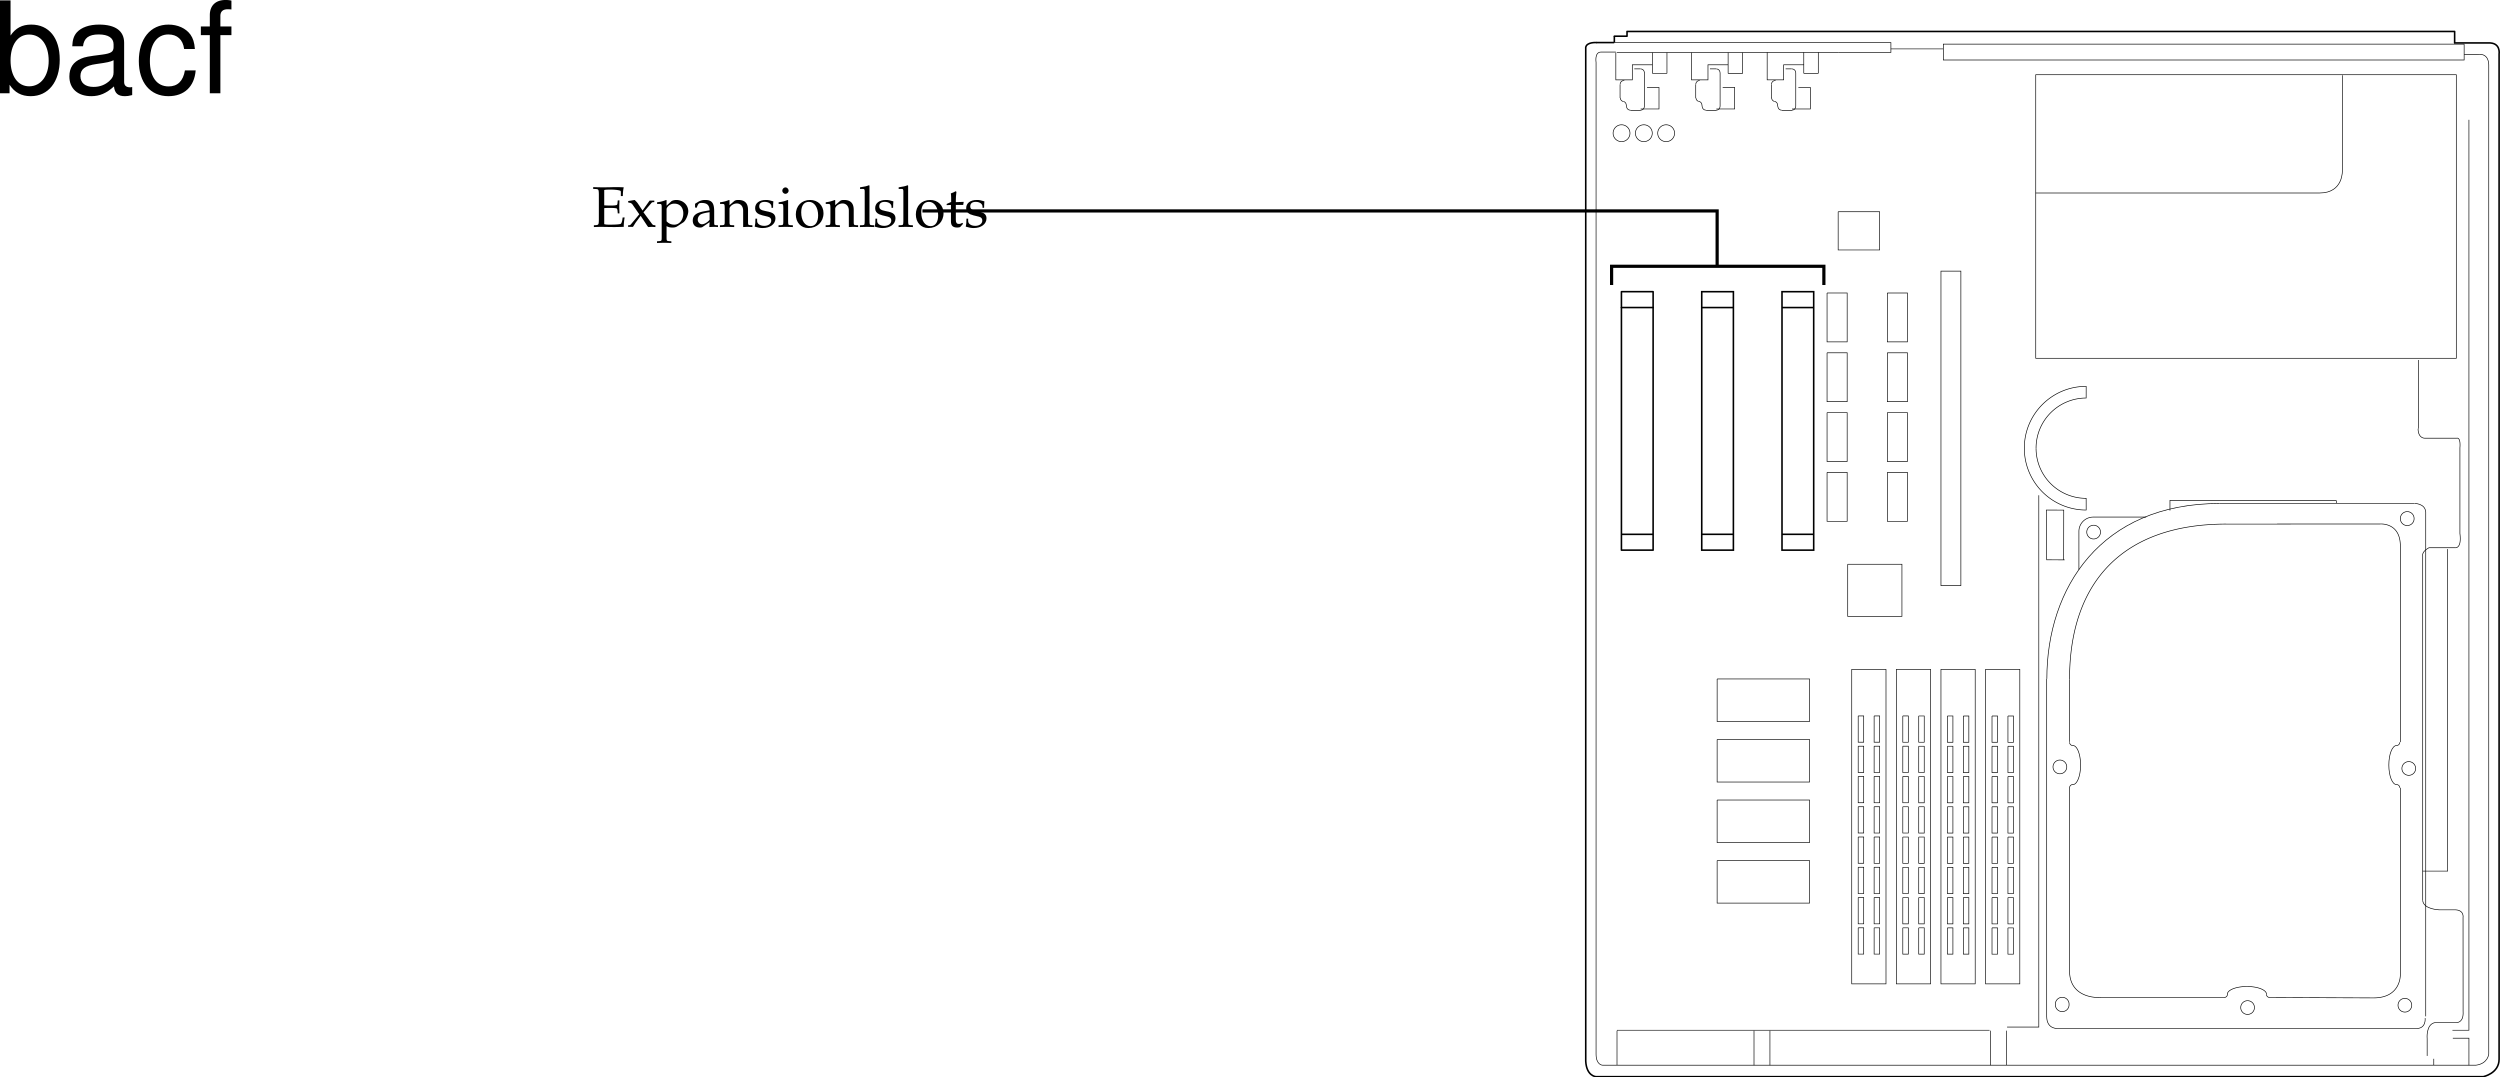 <svg xmlns="http://www.w3.org/2000/svg" xmlns:xlink="http://www.w3.org/1999/xlink" width="392.334" height="169.094"><defs><path id="a" d="M.313-.25v.281C.89.016 1.155 0 1.421 0c.14 0 .344 0 .625.016.687 0 1.187.015 1.453.015C3.813.031 4.172.016 5 0c0-.516.063-1.016.14-1.469h-.312c-.047.297-.062.485-.094.563-.062.25-.14.406-.218.437-.141.078-.829.125-1.704.125-.468 0-.609-.015-.874-.078v-2.515c.234-.032.5-.032.937-.032.656 0 .906.031 1.063.11l.078.218.046.532h.266c-.016-.594-.031-.813-.031-1 0-.172.016-.454.031-1.047h-.266l-.046.468a.52.52 0 0 1-.079.235c-.156.078-.406.11-1 .11-.437 0-.671-.016-1-.032v-2.406c.282-.063.47-.063 1.079-.063.468 0 1 .047 1.28.125.22.047.25.094.25.297v.594h.313c0-.547.047-.984.141-1.375-.422-.016-.703-.031-1.11-.031-.234 0-.53 0-.89.015-.594.016-1 .016-1.203.016-.36 0-.75 0-1.594-.031v.28l.422.016c.422.032.453.094.469.813v4.047c-.016.734-.047.766-.469.812Zm0 0"/><path id="b" d="m2.594-2.281 1.281-1.5c.047-.063.14-.094.297-.094h.125v-.25h-.734l-1.11 1.563-.687-1.032c-.141-.219-.235-.312-.547-.625l-1.032.172.032.234.187.032c.156 0 .375.125.453.25L1.938-1.97.609-.375a.391.391 0 0 1-.28.125H.186V0h.766c.063-.094.078-.14.188-.297.14-.25.296-.469.359-.547l.656-.89.969 1.468c.094.141.156.235.234.297C3.703.016 3.813 0 3.906 0 4 0 4.125.016 4.47.031V-.25l-.235-.016c-.109-.015-.218-.078-.312-.218Zm0 0"/><path id="c" d="M.078 2.266v.265c.61-.015.875-.031 1.125-.031.234 0 .5.016 1.125.031v-.265l-.422-.032c-.312-.03-.328-.062-.328-.656V-.109c.281.156.563.218.953.218.281 0 .5-.062.64-.14l1.032-.672c.36-.235.781-1.156.781-1.735 0-1-.828-1.78-1.875-1.78-.328 0-.656.093-.796.218l-.735.672v-.86l-.078-.03a5.038 5.038 0 0 1-1.406.359v.265h.328c.375 0 .39.031.39.656v4.516c0 .594-.015.625-.328.656zm1.5-5.016c0-.125.047-.234.156-.375a1.312 1.312 0 0 1 1.079-.516c.843 0 1.39.594 1.39 1.532 0 1.015-.61 1.765-1.406 1.765-.5 0-.875-.172-1.219-.531zm0 0"/><path id="d" d="M2.922-.734 2.875.03c.438-.014.578-.03.703-.03.11 0 .172 0 .469.016l.187.015V-.25l-.343-.016c-.235-.015-.25-.046-.25-.515v-1.656c0-1.313-.375-1.782-1.422-1.782-.406 0-.75.094-1.094.297l-.484.297v.578l.234.063L1-3.266c.188-.421.281-.484.688-.484.843 0 1.203.344 1.234 1.156l-.89.156C.796-2.203.281-1.78.281-.984c0 .687.421 1.093 1.14 1.093.172 0 .312-.03.375-.078zm0-.375c-.266.359-.828.703-1.188.703-.359 0-.671-.328-.671-.719a.98.98 0 0 1 .437-.813c.234-.14.734-.265 1.422-.359zm0 0"/><path id="e" d="M3.688.031C4.109.016 4.25 0 4.405 0c.125 0 .297.016.735.031V-.25l-.36-.016c-.312-.03-.328-.062-.328-.656v-1.734c0-1.047-.5-1.563-1.516-1.563-.328 0-.515.047-.703.219l-.687.594v-.781l-.078-.032a4.904 4.904 0 0 1-1.407.36v.265H.39c.375 0 .39.031.406.656v2.016c0 .594-.031.625-.344.656L.047-.25v.281C.625.016.875 0 1.172 0c.281 0 .531.016 1.11.031V-.25l-.407-.016c-.313-.03-.328-.062-.328-.656v-1.906c0-.406.594-.844 1.14-.844.61 0 1 .453 1 1.14zm0 0"/><path id="f" d="M.375-1.281c0 .61-.031.89-.11 1.25.485.14.829.218 1.235.218 1.188 0 2.016-.625 2.016-1.515 0-.297-.079-.484-.25-.672-.235-.219-.516-.328-1.329-.484C1.204-2.625.97-2.813.97-3.22c0-.453.297-.703.86-.703.609 0 1.062.313 1.062.735v.203h.25c.015-.516.015-.735.046-1.016-.484-.156-.796-.219-1.171-.219-1.047 0-1.688.5-1.688 1.297 0 .453.203.735.61.938.25.109.734.25 1.343.375.406.093.578.28.578.625 0 .484-.453.828-1.093.828C1.109-.156.64-.47.64-.922v-.36Zm0 0"/><path id="g" d="m1.688-4.188-.079-.03a4.904 4.904 0 0 1-1.406.359v.265h.344c.36 0 .375.031.39.656v2.016c0 .594-.03.625-.328.656L.188-.25v.281C.813.016 1.078 0 1.313 0c.234 0 .5.016 1.125.031V-.25L2.03-.266c-.328-.046-.328-.062-.344-.656Zm-.407-2c-.265 0-.5.235-.5.516 0 .25.235.484.485.484.265 0 .5-.234.5-.484 0-.266-.235-.516-.485-.516Zm0 0"/><path id="h" d="M2.516-4.219C1.203-4.219.28-3.297.28-1.953c0 1.266.797 2.14 1.969 2.14 1.39 0 2.375-.968 2.375-2.328 0-1.218-.875-2.078-2.11-2.078zm-.172.297c.844 0 1.437.89 1.437 2.125 0 1.047-.437 1.688-1.187 1.688-.875 0-1.469-.875-1.469-2.157 0-1.078.438-1.656 1.219-1.656zm0 0"/><path id="i" d="M.188-.25v.281C.813.016 1.078 0 1.313 0c.234 0 .5.016 1.125.031V-.25L2.03-.266c-.328-.046-.328-.062-.344-.656v-5.547L1.61-6.53c-.39.156-.687.218-1.406.328v.25H.72c.156 0 .219.11.219.375v4.656C.923-.327.923-.296.61-.265zm0 0"/><path id="j" d="M.875-3.438v2.594c0 .656.297.953 1 .953.203 0 .422-.046.469-.109l.437-.484-.125-.141c-.219.125-.344.172-.515.172-.36 0-.5-.188-.5-.625v-2.36h1.156l.078-.484-1.234.047v-.344c0-.36.03-.75.093-1.265l-.109-.11c-.219.14-.484.25-.766.344.032.25.047.438.047.719v.625l-.703.312v.188zm0 0"/><path id="k" d="M1.078-14.578V0h1.5v-1.344C3.375-.125 4.438.453 5.906.453c2.75 0 4.547-2.25 4.547-5.734 0-3.407-1.687-5.5-4.469-5.5-1.437 0-2.468.547-3.25 1.719v-5.516zm4.578 5.36c1.86 0 3.063 1.624 3.063 4.124 0 2.375-1.235 4-3.063 4-1.781 0-2.922-1.61-2.922-4.062 0-2.469 1.141-4.063 2.922-4.063zm0 0"/><path id="l" d="M10.703-.984c-.187.046-.265.046-.36.046-.577 0-.905-.296-.905-.828v-6.156c0-1.86-1.36-2.86-3.938-2.86-1.547 0-2.766.438-3.484 1.22-.47.546-.672 1.14-.72 2.187h1.688c.141-1.281.891-1.86 2.454-1.86 1.515 0 2.343.547 2.343 1.547v.454c-.015.718-.375.968-1.734 1.156-2.36.297-2.734.375-3.36.64C1.454-4.921.845-4 .845-2.64.844-.734 2.156.453 4.28.453 5.594.453 6.656 0 7.844-1.078 7.954 0 8.484.453 9.562.453c.36 0 .579-.031 1.141-.172zM7.781-3.297c0 .563-.156.89-.656 1.36-.688.625-1.5.937-2.484.937-1.297 0-2.063-.625-2.063-1.688 0-1.093.719-1.656 2.516-1.906 1.781-.25 2.125-.328 2.687-.593zm0 0"/><path id="m" d="M9.422-6.953c-.078-1.031-.297-1.688-.703-2.266C8-10.203 6.734-10.78 5.28-10.78 2.437-10.78.624-8.546.624-5.061c0 3.375 1.797 5.515 4.64 5.515 2.5 0 4.079-1.5 4.282-4.047H7.859c-.28 1.672-1.14 2.516-2.562 2.516-1.844 0-2.938-1.5-2.938-3.984 0-2.625 1.079-4.172 2.907-4.172 1.39 0 2.28.812 2.468 2.28zm0 0"/><path id="n" d="M5.156-10.484H3.422v-1.641c0-.688.375-1.063 1.156-1.063.14 0 .203 0 .578.032v-1.39a3.975 3.975 0 0 0-.937-.095c-1.532 0-2.453.875-2.453 2.375v1.782H.359v1.359h1.407V0h1.656v-9.125h1.734Zm0 0"/></defs><path fill="none" stroke="#000" stroke-linecap="round" stroke-linejoin="round" stroke-miterlimit="10" stroke-width=".25" d="M254.457 45.777h4.973v40.559h-4.973zm0 38.075h4.973"/><path fill="none" stroke="#000" stroke-miterlimit="10" stroke-width=".1" d="M269.477 106.55h14.5v6.677h-14.5v-6.676m20.492-18.001h8.508v8.177h-8.508V88.55m-3.242-42.57h3.156v7.672h-3.156V45.98"/><path fill="none" stroke="#000" stroke-miterlimit="10" stroke-width=".25" d="M253.344 5.68v1m-2.867 0h2.851"/><path fill="none" stroke="#000" stroke-miterlimit="10" stroke-width=".1" d="M253.328 6.68h43.418v1.547h-8.27"/><path fill="none" stroke="#000" stroke-linecap="round" stroke-linejoin="round" stroke-miterlimit="10" stroke-width=".25" d="M385.215 6.68V4.934h-129.88v.746h-1.991"/><path fill="none" stroke="#000" stroke-linecap="round" stroke-linejoin="round" stroke-miterlimit="10" stroke-width=".25" d="M250.477 6.68s-1.454-.098-1.622.746v159.113c.125 2.367 1.622 2.43 1.622 2.43h139.222s2.492-.5 2.492-2.742V8.484s.313-1.867-1.746-1.742h-5.23"/><path fill="none" stroke="#000" stroke-miterlimit="10" stroke-width=".1" d="M386.707 6.926v2.492h-81.734V6.926h81.734m-89.961.75h8.227m-50.496 14.551a1.322 1.322 0 1 0-.004-2.644 1.322 1.322 0 0 0 .004 2.644zm0 0"/><path fill="none" stroke="#000" stroke-miterlimit="10" stroke-width=".1" d="M253.578 8.172h-2.355c-1.008.02-.746 1.621-.746 1.621v155.625m0 0c0 1.715.996 1.746.996 1.746h137.105c1.867-.25 1.992-1.746 1.992-1.746V10.168c-.062-1.996-1.742-1.621-1.742-1.621h-2.121M253.762 161.68h58.465m-58.465.062v5.422m61.109-5.422v5.422m67.07-1v1"/><path fill="none" stroke="#000" stroke-miterlimit="10" stroke-width=".1" d="M321.195 106.531v53.024c.028 2.07 1.848 1.851 1.848 1.851h56.02c1.738.11 1.523-1.633 1.523-1.633m4.348 3.153h2.523v4.238m-6.777-7.664V81.227m0 0v-.875c-.106-1.375-1.793-1.348-1.793-1.348"/><path fill="none" stroke="#000" stroke-miterlimit="10" stroke-width=".1" d="M322.555 157.633a1.077 1.077 0 1 0 2.152 0 1.077 1.077 0 1 0-2.152 0zm56.925-90.36c0 1.493.997 1.493.997 1.493h5.07c.676-.13.496 1.496.496 1.496v13.457c.312 2.43-.746 2.242-.746 2.242h-4.113c-1.121.621-.98 1.184-.98 1.184v54.18"/><path fill="none" stroke="#000" stroke-miterlimit="10" stroke-width=".1" d="M380.203 141.324c.14 1.399 2.602 1.457 2.602 1.457h2.242c1.738-.082 1.488 1.23 1.488 1.23l.008 14.716c.117 1.785-.996 1.746-.996 1.746h-3.383c-1.496.25-1.261 2.55-1.261 2.55v2.684"/><path fill="none" stroke="#000" stroke-miterlimit="10" stroke-width=".1" d="M387.457 18.797V161.68h-2.586m-18.226-82.743v-.41m-.032 0H340.54v1.598m-84.063-69.32h.968m-1.574 6.523h1.606m.589-5.93v5.313m-2.839-.254v.254m-.985-3.457v2.133m.59-2.739a.576.576 0 0 0-.574.579m3.792-1.829a.576.576 0 0 0-.573-.578m0 6.465a.575.575 0 0 0 .574-.574m-2.781-.001c0 .317.257.575.574.575m-1.559-1.925c0 .269.184.495.438.558m.487.566a.582.582 0 0 0-.456-.566"/><path fill="none" stroke="#000" stroke-miterlimit="10" stroke-width=".1" d="M257.477 17.102h2.875v-3.43M379.57 56.5v10.773M258.477 13.727h1.91m-6.809-5.469v4.273h2.586v-2.363h3.188m-.028 1.348h2.278m-2.278-3.258v3.258m2.278-3.258v3.258m60.586 108.839a1.078 1.078 0 1 0 2.156 0 1.078 1.078 0 0 0-2.156 0zM376.7 81.367a1.077 1.077 0 1 0 2.153.003 1.077 1.077 0 0 0-2.154-.003zm.241 39.235c0 .593.485 1.074 1.079 1.074a1.077 1.077 0 1 0-1.079-1.074zm-.609 37.152a1.075 1.075 0 1 0 1.074-1.074c-.593 0-1.074.48-1.074 1.074zm-24.687.367a1.077 1.077 0 1 0 1.074-1.078c-.594 0-1.074.484-1.074 1.078zm-26.864-51.504v9.809m24.769 39.601c0-.672 1.376-1.21 3.067-1.214 1.696 0 3.07.539 3.07 1.21m-6.124.004a.516.516 0 0 1-.52.516"/><path fill="none" stroke="#000" stroke-miterlimit="10" stroke-width=".1" d="M356.195 156.54a.517.517 0 0 1-.52-.517m-30.37-32.894c.664 0 1.207-1.371 1.207-3.067 0-1.695-.543-3.066-1.207-3.066m0 6.121a.52.52 0 0 0-.52.52m0-7.149c0 .285.23.516.52.516m-.52 6.633v22.398m0-1.988v8.527c.16 4.352 4.918 3.969 4.918 3.969h19.371m7.121-.003 16.313.065c4.324-.008 4.187-3.664 4.187-3.664v-8.191m0 1.066v-22.18m0-7.179V98.98m0 .786v-14.23c-.093-3.606-3.207-3.302-3.207-3.302h-16.133m2.137.016h-10.265m34.894 3.914v50.54h-3.918M348.3 78.996h30.552m-29.504 3.25c-16.067 0-24.567 8.957-24.567 24.371"/><path fill="none" stroke="#000" stroke-miterlimit="10" stroke-width=".1" d="M336.809 81.148H328.5a2.25 2.25 0 0 0-2.25 2.247v6.003m-2.39-1.546.011-7.797-2.734-.012.058 7.809 2.817.011"/><path fill="none" stroke="#000" stroke-miterlimit="10" stroke-width=".1" d="M327.484 83.508c0 .594.485 1.074 1.079 1.074a1.077 1.077 0 1 0-1.079-1.074zm0 0"/><g transform="translate(-11.578 -3.36)"><use xlink:href="#a" width="100%" height="100%" x="104.464" y="38.961"/><use xlink:href="#b" width="100%" height="100%" x="109.963" y="38.961"/><use xlink:href="#c" width="100%" height="100%" x="114.607" y="38.961"/><use xlink:href="#d" width="100%" height="100%" x="120.016" y="38.961"/><use xlink:href="#e" width="100%" height="100%" x="124.516" y="38.961"/><use xlink:href="#f" width="100%" height="100%" x="129.754" y="38.961"/><use xlink:href="#g" width="100%" height="100%" x="133.57" y="38.961"/><use xlink:href="#h" width="100%" height="100%" x="136.189" y="38.961"/><use xlink:href="#e" width="100%" height="100%" x="141.103" y="38.961"/><use xlink:href="#i" width="100%" height="100%" x="146.341" y="38.961"/><use xlink:href="#f" width="100%" height="100%" x="148.591" y="38.961"/><use xlink:href="#i" width="100%" height="100%" x="152.407" y="38.961"/><use xlink:href="#h" width="100%" height="100%" x="155.026" y="38.961"/><use xlink:href="#j" width="100%" height="100%" x="159.94" y="38.961"/><use xlink:href="#f" width="100%" height="100%" x="162.874" y="38.961"/></g><path fill="none" stroke="#000" stroke-linecap="round" stroke-linejoin="round" stroke-miterlimit="10" stroke-width=".25" d="M254.457 48.266h4.973"/><path fill="none" stroke="#000" stroke-miterlimit="10" stroke-width=".1" d="M376.098 123.129c-.668 0-1.211-1.371-1.211-3.067 0-1.695.543-3.066 1.21-3.066m.001 6.121c.285 0 .515.235.515.52m0-7.149c0 .285-.23.516-.515.516"/><path fill="none" stroke="#000" stroke-width=".1" d="M348.3 79.016c-18.612 0-27.081 13.27-27.081 27.515"/><path fill="none" stroke="#000" stroke-miterlimit="10" stroke-width=".25" d="M267.059 45.777h4.968v40.559h-4.968zm0 38.075h4.968m-4.968-35.586h4.968m7.629-2.489h4.973v40.559h-4.973zm0 38.075h4.973m-4.973-35.586h4.973"/><path fill="none" stroke="#000" stroke-miterlimit="10" stroke-width=".1" d="M286.727 55.367h3.156v7.668h-3.156v-7.668m0 9.387h3.156v7.668h-3.156v-7.668m0 9.383h3.156v7.672h-3.156v-7.672m9.457-28.157h3.156v7.672h-3.156V45.98m0 9.387h3.156v7.668h-3.156v-7.668m0 9.387h3.156v7.668h-3.156v-7.668m0 9.383h3.156v7.672h-3.156v-7.672m8.418-31.587h3.125v49.352h-3.125zm-36.25-31.745h.968m-1.574 6.523h1.606m.589-5.93v5.313m-2.839-.254v.254m-.985-3.457v2.133m.59-2.739a.576.576 0 0 0-.574.579m3.793-1.829a.576.576 0 0 0-.574-.578m0 6.465a.575.575 0 0 0 .574-.574m-2.781-.001c0 .317.257.575.574.575m-1.559-1.925c0 .269.184.495.438.558m.488.566a.582.582 0 0 0-.457-.566"/><path fill="none" stroke="#000" stroke-miterlimit="10" stroke-width=".1" d="M269.352 17.102h2.875v-3.43m-1.875.055h1.91m-6.809-5.469v4.273h2.586v-2.363h3.188m-.027 1.348h2.277M271.2 8.258v3.258m2.277-3.258v3.258m6.75-.711h.968m-1.574 6.523h1.606m.589-5.93v5.313m-2.839-.254v.254m-.985-3.457v2.133m.59-2.739a.576.576 0 0 0-.574.579m3.792-1.829a.576.576 0 0 0-.573-.578m0 6.465a.575.575 0 0 0 .574-.574m-2.781-.001c0 .317.257.575.574.575m-1.559-1.925c0 .269.184.495.438.558m.487.566a.582.582 0 0 0-.456-.566"/><path fill="none" stroke="#000" stroke-miterlimit="10" stroke-width=".1" d="M281.227 17.102h2.875v-3.43m-1.875.055h1.91m-6.809-5.469v4.273h2.586v-2.363h3.188m-.028 1.348h2.278m-2.278-3.258v3.258m2.278-3.258v3.258m-31.625-3.289h34.75m-19 107.823h14.5v6.677h-14.5v-6.676m0 9.499h14.5v6.677h-14.5v-6.676m0 9.499h14.5v6.677h-14.5v-6.676m21.125-30.001h5.375v49.352h-5.375zm7 0h5.375v49.352h-5.375zm7 0h5.375v49.352h-5.375zm7 0h5.375v49.352h-5.375zm0 0"/><path fill="none" stroke="#000" stroke-miterlimit="10" stroke-width=".1" d="M291.613 112.352h.864v4.125h-.864v-4.125m0 4.75h.864v4.125h-.864v-4.125m0 4.75h.864v4.125h-.864v-4.125m0 4.75h.864v4.125h-.864v-4.125m0 4.75h.864v4.125h-.864v-4.125m0 4.75h.864v4.125h-.864v-4.125m0 4.75h.864v4.125h-.864v-4.125m0 4.75h.864v4.125h-.864v-4.125m2.5-33.25h.864v4.125h-.864v-4.125m0 4.75h.864v4.125h-.864v-4.125m0 4.75h.864v4.125h-.864v-4.125m0 4.75h.864v4.125h-.864v-4.125m0 4.75h.864v4.125h-.864v-4.125m0 4.75h.864v4.125h-.864v-4.125m0 4.75h.864v4.125h-.864v-4.125m0 4.75h.864v4.125h-.864v-4.125m4.5-33.25h.864v4.125h-.864v-4.125m0 4.75h.864v4.125h-.864v-4.125m0 4.75h.864v4.125h-.864v-4.125m0 4.75h.864v4.125h-.864v-4.125m0 4.75h.864v4.125h-.864v-4.125m0 4.75h.864v4.125h-.864v-4.125m0 4.75h.864v4.125h-.864v-4.125m0 4.75h.864v4.125h-.864v-4.125m2.5-33.25h.864v4.125h-.864v-4.125m0 4.75h.864v4.125h-.864v-4.125m0 4.75h.864v4.125h-.864v-4.125m0 4.75h.864v4.125h-.864v-4.125m0 4.75h.864v4.125h-.864v-4.125m0 4.75h.864v4.125h-.864v-4.125m0 4.75h.864v4.125h-.864v-4.125m0 4.75h.864v4.125h-.864v-4.125m4.5-33.25h.864v4.125h-.864v-4.125m0 4.75h.864v4.125h-.864v-4.125m0 4.75h.864v4.125h-.864v-4.125m0 4.75h.864v4.125h-.864v-4.125m0 4.75h.864v4.125h-.864v-4.125m0 4.75h.864v4.125h-.864v-4.125m0 4.75h.864v4.125h-.864v-4.125m0 4.75h.864v4.125h-.864v-4.125m2.5-33.25h.864v4.125h-.864v-4.125m0 4.75h.864v4.125h-.864v-4.125m0 4.75h.864v4.125h-.864v-4.125m0 4.75h.864v4.125h-.864v-4.125m0 4.75h.864v4.125h-.864v-4.125m0 4.75h.864v4.125h-.864v-4.125m0 4.75h.864v4.125h-.864v-4.125m0 4.75h.864v4.125h-.864v-4.125m4.5-33.25h.864v4.125h-.864v-4.125m0 4.75h.864v4.125h-.864v-4.125m0 4.75h.864v4.125h-.864v-4.125m0 4.75h.864v4.125h-.864v-4.125m0 4.75h.864v4.125h-.864v-4.125m0 4.75h.864v4.125h-.864v-4.125m0 4.75h.864v4.125h-.864v-4.125m0 4.75h.864v4.125h-.864v-4.125m2.5-33.25h.864v4.125h-.864v-4.125m0 4.75h.864v4.125h-.864v-4.125m0 4.75h.864v4.125h-.864v-4.125m0 4.75h.864v4.125h-.864v-4.125m0 4.75h.864v4.125h-.864v-4.125m0 4.75h.864v4.125h-.864v-4.125m0 4.75h.864v4.125h-.864v-4.125m0 4.75h.864v4.125h-.864v-4.125M288.469 33.227h6.508v6h-6.508v-6m-30.492-11a1.322 1.322 0 1 0-.004-2.644 1.322 1.322 0 0 0 .004 2.644zm3.5 0a1.322 1.322 0 1 0-.004-2.644 1.322 1.322 0 0 0 .004 2.644zm0 0"/><path fill="none" stroke="#000" stroke-width=".1" d="M319.477 56.227v-44.5h66v44.5zm0 0"/><path fill="none" stroke="#000" stroke-miterlimit="10" stroke-width=".1" d="M319.957 77.727v83.453h-4.98m-2.606.562v5.422m-34.609-5.422v5.422m-2.5-5.422v5.422m92.336-155.348v14.91s.187 3.56-3.563 3.56h-44.558"/><path fill="none" stroke="#000" stroke-width=".1" d="M317.684 70.336c0-5.36 4.343-9.703 9.707-9.703l-.004 1.832a7.859 7.859 0 0 0-7.86 7.863m-1.843.008a9.704 9.704 0 0 0 9.707 9.707l-.004-1.836a7.855 7.855 0 0 1-7.86-7.86"/><path fill="none" stroke="#000" stroke-miterlimit="10" stroke-width=".5" d="M144.762 33.102h124.715v8.625m-16.563 3v-2.938h33.313v2.938"/><g transform="translate(-11.578 -3.36)"><use xlink:href="#k" width="100%" height="100%" x="10.5" y="18"/><use xlink:href="#l" width="100%" height="100%" x="21.62" y="18"/><use xlink:href="#m" width="100%" height="100%" x="32.74" y="18"/><use xlink:href="#n" width="100%" height="100%" x="42.74" y="18"/></g></svg>
